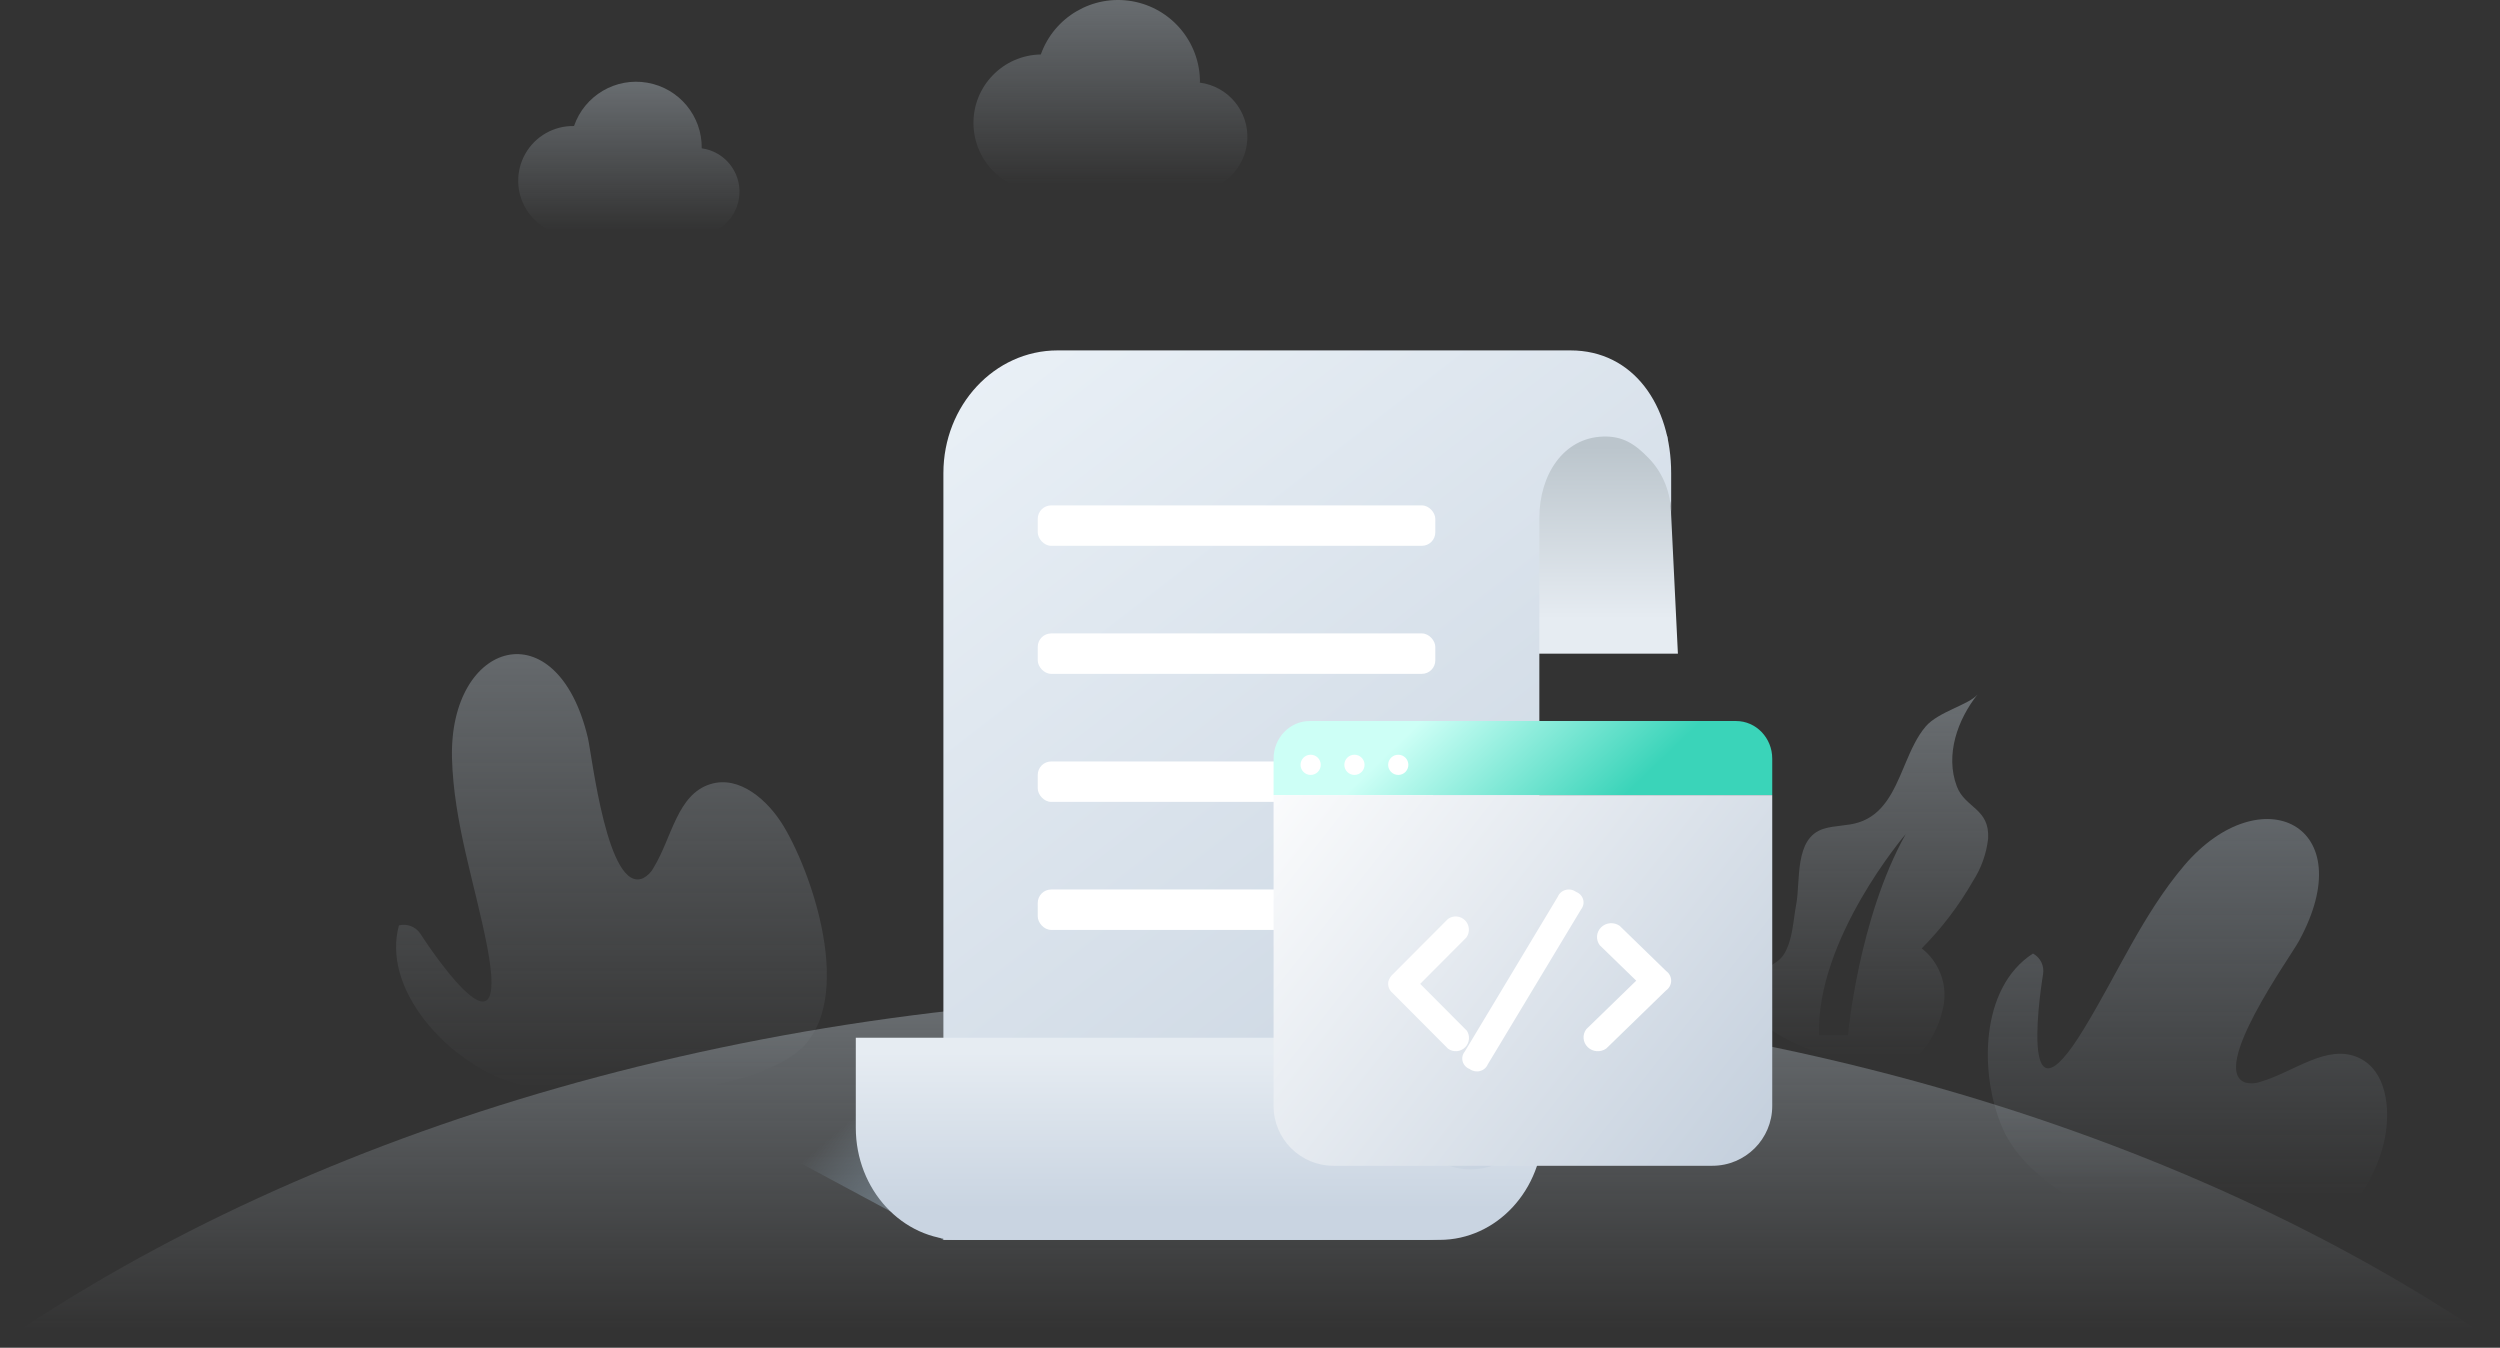 <?xml version="1.0" encoding="UTF-8"?>
<svg width="371px" height="200px" viewBox="0 0 371 200" version="1.1" xmlns="http://www.w3.org/2000/svg" xmlns:xlink="http://www.w3.org/1999/xlink">
    <rect x="0" y="0" width="371" height="200" fill="#333333" stroke="none"/>
    <title>编组 13</title>
    <defs>
        <linearGradient x1="50%" y1="-169.203%" x2="50%" y2="85.722%" id="linearGradient-1">
            <stop stop-color="#CEDBE5" offset="0%"></stop>
            <stop stop-color="#CBDBE9" stop-opacity="0" offset="100%"></stop>
        </linearGradient>
        <linearGradient x1="50%" y1="-169.203%" x2="50%" y2="96.161%" id="linearGradient-2">
            <stop stop-color="#CEDBE5" offset="0%"></stop>
            <stop stop-color="#CBD7E1" stop-opacity="0" offset="100%"></stop>
        </linearGradient>
        <linearGradient x1="50%" y1="-169.203%" x2="50%" y2="96.161%" id="linearGradient-3">
            <stop stop-color="#CEDBE5" offset="0%"></stop>
            <stop stop-color="#CBD7E1" stop-opacity="0" offset="100%"></stop>
        </linearGradient>
        <linearGradient x1="50%" y1="-169.203%" x2="50%" y2="96.161%" id="linearGradient-4">
            <stop stop-color="#CEDBE5" offset="0%"></stop>
            <stop stop-color="#CBD7E1" stop-opacity="0" offset="100%"></stop>
        </linearGradient>
        <linearGradient x1="50%" y1="-169.203%" x2="50%" y2="96.161%" id="linearGradient-5">
            <stop stop-color="#CEDBE5" offset="0%"></stop>
            <stop stop-color="#CBD7E1" stop-opacity="0" offset="100%"></stop>
        </linearGradient>
        <linearGradient x1="50%" y1="-169.203%" x2="50%" y2="96.161%" id="linearGradient-6">
            <stop stop-color="#CEDBE5" offset="0%"></stop>
            <stop stop-color="#CBD7E1" stop-opacity="0" offset="100%"></stop>
        </linearGradient>
        <linearGradient x1="34.902%" y1="44.198%" x2="64.02%" y2="56.118%" id="linearGradient-7">
            <stop stop-color="#94AEC0" stop-opacity="0" offset="0%"></stop>
            <stop stop-color="#7A848E" offset="100%"></stop>
        </linearGradient>
        <linearGradient x1="50.024%" y1="7.138%" x2="50.024%" y2="84.64%" id="linearGradient-8">
            <stop stop-color="#BBC5CC" offset="0%"></stop>
            <stop stop-color="#E6ECF2" offset="100%"></stop>
        </linearGradient>
        <linearGradient x1="3.821%" y1="-22.358%" x2="91.812%" y2="115.512%" id="linearGradient-9">
            <stop stop-color="#EFF5FA" offset="0%"></stop>
            <stop stop-color="#C1CDDB" offset="100%"></stop>
        </linearGradient>
        <linearGradient x1="50.024%" y1="7.138%" x2="50.024%" y2="84.64%" id="linearGradient-10">
            <stop stop-color="#E6ECF2" offset="0%"></stop>
            <stop stop-color="#C9D4E1" offset="100%"></stop>
        </linearGradient>
        <linearGradient x1="77.523%" y1="54.572%" x2="22.477%" y2="46.081%" id="linearGradient-11">
            <stop stop-color="#3AD4B9" offset="0%"></stop>
            <stop stop-color="#CDFFF6" offset="100%"></stop>
        </linearGradient>
        <linearGradient x1="-18.984%" y1="10.029%" x2="112.46%" y2="86.189%" id="linearGradient-12">
            <stop stop-color="#FFFFFF" offset="0%"></stop>
            <stop stop-color="#C1CDDB" offset="100%"></stop>
        </linearGradient>
    </defs>
    <g id="页面-1" stroke="none" stroke-width="1" fill="none" fill-rule="evenodd">
        <g id="缺省页" transform="translate(-860, -256)" fill-rule="nonzero">
            <g id="编组-13" transform="translate(860, 256)">
                <g id="编组-2">
                    <path d="M297.185,167.431 C293.704,159.468 293.79,146.591 301.691,141.505 C302.808,142.105 303.411,143.356 303.185,144.603 C303.185,144.603 298.975,169.727 309.358,152.505 C314.296,144.394 318,135.665 324.173,128.394 C335.519,115.134 350.642,122.332 341.148,139.678 C339.914,141.974 327.741,158.863 333.247,160.665 C333.992,160.849 334.776,160.801 335.494,160.529 C340.432,159.073 345.37,154.826 350.037,156.974 C354.136,158.863 354.778,164.468 353.914,168.9 C352.136,177.875 343.422,187.912 331.841,186.357 C320.014,184.752 301.778,177.924 297.222,167.517 L297.185,167.431 Z" id="路径" fill="url(#linearGradient-1)"></path>
                    <path d="M73.259,159.554 C65.346,155.974 56.765,146.369 59.198,137.332 C60.414,137.021 61.694,137.517 62.383,138.566 C62.383,138.566 76.111,160.011 72.259,140.282 C70.444,131.011 67.321,122.048 67.074,112.468 C66.667,95.06 82.642,90.233 87.235,109.468 C87.84,112.011 90.16,132.69 95.444,130.32 C96.125,129.962 96.677,129.401 97.025,128.715 C99.704,124.32 100.506,117.863 105.42,116.369 C109.728,115.011 113.975,118.752 116.296,122.616 C121,130.468 127.296,149.986 117.667,156.603 C108.037,163.221 83.741,164.27 73.346,159.641 L73.259,159.554 Z" id="路径" fill="url(#linearGradient-2)"></path>
                    <path d="M293.469,103.06 C290.519,106.764 288.63,112.011 290.395,116.702 C291.617,119.937 295.296,119.961 295.037,124.455 C294.783,126.699 294.014,128.854 292.79,130.752 C290.704,134.4 288.147,137.758 285.185,140.739 C287.654,142.665 288.91,145.761 288.481,148.863 C287.997,151.942 286.539,154.784 284.321,156.974 C283.668,157.772 282.816,158.386 281.852,158.752 C280.918,158.967 279.947,158.967 279.012,158.752 C274.419,157.972 269.959,156.546 265.765,154.517 C263.148,153.27 260.481,151.566 259.593,148.85 C258.574,145.733 260.193,144.743 261.961,143.766 L262.417,143.514 C263.33,143.005 264.226,142.451 264.765,141.566 C266.062,139.443 266.099,136.603 266.556,134.233 C267.222,130.739 266.235,124.369 270.605,122.999 C272.296,122.468 274.136,122.591 275.827,122.048 C279.501,120.878 281.022,117.422 282.495,113.928 L282.763,113.292 C283.612,111.282 284.487,109.305 285.79,107.789 C287.642,105.628 292.235,104.566 293.469,103.06 Z M282.802,123.789 C282.802,123.789 269.506,139.295 269.938,153.628 L274.235,153.628 C274.235,153.628 275.79,136.344 282.802,123.789 Z" id="形状结合" fill="url(#linearGradient-3)"></path>
                    <path d="M104.136,22.011 L104.136,22.011 C104.204,17.225 100.786,13.099 96.071,12.276 C91.357,11.452 86.742,14.176 85.185,18.702 C82.215,18.644 79.449,20.212 77.974,22.791 C76.499,25.371 76.55,28.549 78.107,31.08 C79.663,33.611 82.477,35.09 85.444,34.937 L103.333,34.937 C106.73,34.891 109.518,32.236 109.728,28.846 C109.939,25.456 107.501,22.476 104.136,22.011 L104.136,22.011 Z" id="路径" fill="url(#linearGradient-4)"></path>
                    <path d="M178.074,12.208 L178.074,12.147 C178.067,6.232 173.804,1.18 167.975,0.177 C162.145,-0.825 156.44,2.512 154.457,8.085 C148.849,8.174 144.374,12.792 144.463,18.4 C144.552,24.008 149.17,28.482 154.778,28.394 L177,28.394 C181.281,28.401 184.829,25.075 185.097,20.802 C185.365,16.529 182.261,12.785 178.012,12.258 L178.074,12.208 Z" id="路径" fill="url(#linearGradient-5)"></path>
                    <path d="M370.519,199.357 C323.963,167.418 258.173,147.505 185.259,147.505 C112.346,147.505 46.556,167.418 -1.30739863e-12,199.357 L370.519,199.357 Z" id="路径" fill="url(#linearGradient-6)"></path>
                </g>
                <polygon id="矩形" fill="url(#linearGradient-7)" points="93.322 158.913 149.516 147.505 196.259 184 140 184"></polygon>
                <g id="编组-12" transform="translate(127, 52)">
                    <path d="M97.014,12 L119.757,12 C120.07,12 119.996,12.226 120.214,12.43 C120.475,12.673 120.46,12.943 120.46,13.341 L122,45 L97,45 L97,12.009 L97.014,12 Z" id="路径" fill="url(#linearGradient-8)"></path>
                    <path d="M13,18.215 L13,132 L84.501,132 C93.856,131.998 101.439,123.844 101.439,113.785 L101.439,24.852 C101.439,18.503 104.988,12.971 110.887,12.785 C113.802,12.689 115.63,13.867 117.724,16.05 C119.818,18.234 121,21.236 121,24.373 L121,18.215 C121,8.155 115.416,0 106.06,0 L29.94,0 C20.584,0 13,8.155 13,18.215 Z" id="路径" fill="url(#linearGradient-9)"></path>
                    <path d="M90.897,121.533 C84.997,121.343 80.452,115.771 80.452,109.387 L80.452,102 L-1.86162197e-12,102 L-1.86162197e-12,115.354 C-1.86162197e-12,124.547 6.884,132 15.375,132 L86.628,132 C95.118,131.998 102,124.546 102,115.354 L102,109.857 C102.004,113.016 100.825,116.04 98.732,118.241 C96.64,120.441 93.812,121.629 90.897,121.533 L90.897,121.533 Z" id="路径" fill="url(#linearGradient-10)"></path>
                    <rect id="矩形" fill="#FFFFFF" x="27" y="23" width="59" height="6" rx="2"></rect>
                    <rect id="矩形" fill="#FFFFFF" x="27" y="42" width="59" height="6" rx="2"></rect>
                    <rect id="矩形" fill="#FFFFFF" x="27" y="61" width="59" height="6" rx="2"></rect>
                    <rect id="矩形" fill="#FFFFFF" x="27" y="80" width="37" height="6" rx="2"></rect>
                </g>
                <g id="编组-11" transform="translate(188.444, 106.593)">
                    <path d="M5.93,0.407 L69.181,0.407 C72.149,0.407 74.556,2.905 74.556,5.985 L74.556,11.407 L0.556,11.407 L0.556,5.975 C0.561,2.898 2.966,0.407 5.93,0.407 L5.93,0.407 Z" id="路径" fill="url(#linearGradient-11)"></path>
                    <path d="M0.556,11.407 L74.556,11.407 L74.556,57.533 C74.556,62.434 70.578,66.407 65.672,66.407 L9.439,66.407 C4.533,66.407 0.556,62.434 0.556,57.533 L0.556,11.407 Z" id="路径" fill="url(#linearGradient-12)"></path>
                    <circle id="椭圆形" fill="#FFFFFF" cx="6.056" cy="6.907" r="1.5"></circle>
                    <circle id="椭圆形" fill="#FFFFFF" cx="12.556" cy="6.907" r="1.5"></circle>
                    <circle id="椭圆形" fill="#FFFFFF" cx="19.056" cy="6.907" r="1.5"></circle>
                    <path d="M29.175,46.303 L22.312,39.412 L29.175,32.521 C29.733,31.738 29.644,30.665 28.966,29.984 C28.288,29.303 27.22,29.215 26.44,29.774 L18.224,38.014 C17.919,38.295 17.698,38.657 17.586,39.057 C17.465,39.706 17.71,40.369 18.224,40.78 L26.44,49.03 C27.221,49.601 28.301,49.516 28.984,48.828 C29.666,48.141 29.748,47.056 29.175,46.273 L29.175,46.303 Z" id="路径" fill="#FFFFFF"></path>
                    <path d="M58.816,37.509 L51.915,30.802 C51.072,30.205 49.906,30.294 49.169,31.013 C48.432,31.731 48.344,32.864 48.962,33.682 L54.371,38.938 L46.962,46.139 C46.347,46.958 46.439,48.091 47.178,48.807 C47.918,49.523 49.084,49.609 49.925,49.008 L58.721,40.461 L58.827,40.368 C59.288,40.028 59.558,39.498 59.556,38.936 C59.553,38.374 59.28,37.845 58.816,37.509 L58.816,37.509 Z" id="路径" fill="#FFFFFF"></path>
                    <path d="M45.441,25.762 C45.007,25.438 44.44,25.328 43.909,25.466 C43.379,25.604 42.946,25.973 42.742,26.464 L28.925,49.465 C28.587,49.881 28.473,50.425 28.616,50.933 C28.76,51.442 29.145,51.856 29.655,52.05 L29.655,52.05 C30.086,52.375 30.65,52.487 31.18,52.351 C31.709,52.214 32.14,51.847 32.344,51.358 L46.191,28.357 C46.528,27.937 46.639,27.39 46.492,26.879 C46.344,26.369 45.955,25.955 45.441,25.762 L45.441,25.762 Z" id="路径" fill="#FFFFFF"></path>
                </g>
            </g>
        </g>
    </g>
</svg>